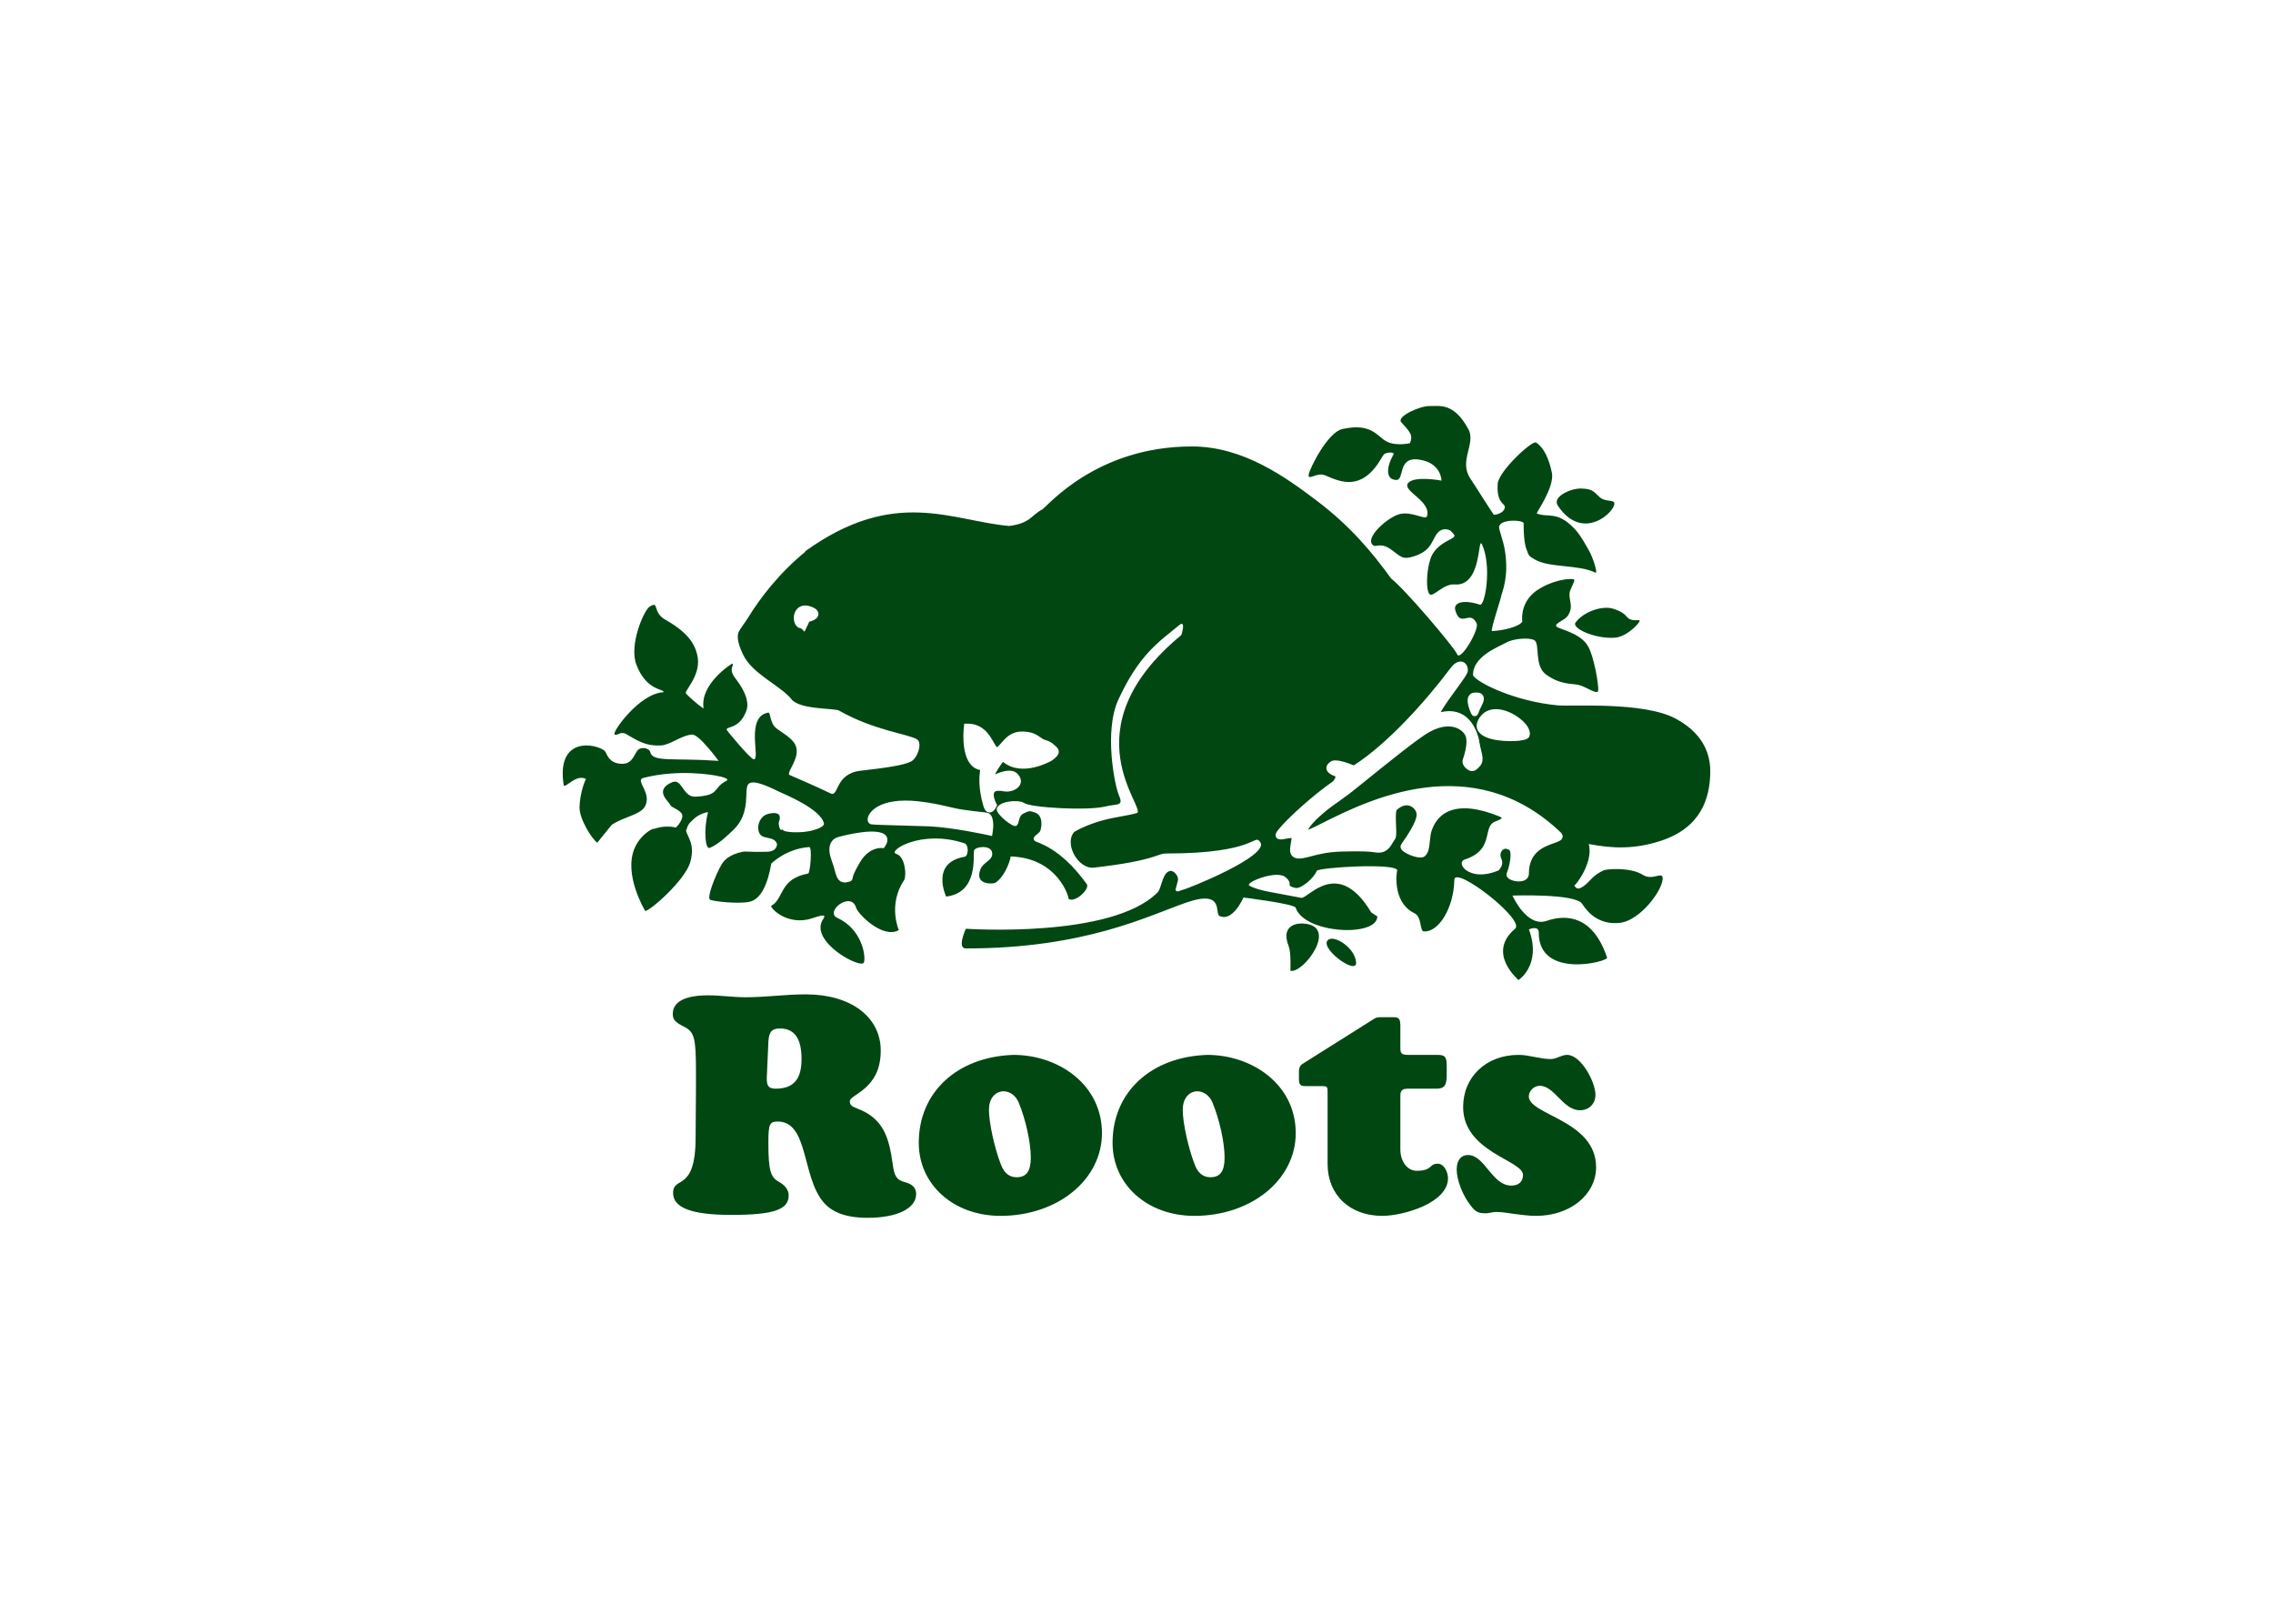 <svg clip-rule="evenodd" fill-rule="evenodd" stroke-linejoin="round" stroke-miterlimit="2" viewBox="0 0 560 400" xmlns="http://www.w3.org/2000/svg"><g fill="#004712" fill-rule="nonzero"><path d="m327.468 231.382c1.615-.809 6.313 2.104 6.638 5.665.323 3.56-9.874-4.044-6.638-5.665zm-9.549 7.768c3.205.763 12.259-11.341 2.914-11.652 0 0-5.689-.347-3.32 5.664.605 1.535.406 5.988.406 5.988zm80.04-82.065c3.065-.258 6.637-4.209 5.909-4.289-.729-.082-1.216.163-2.266-.243-1.051-.403-.81-1.536-4.129-2.59-2.807-.889-7.426.799-9.306 3.401-1.051 1.456 5.017 4.125 9.792 3.721zm-3.777-34.558c-1.538-1.375-1.725-2.104-4.639-2.183-2.541-.071-7.202 2.022-5.746 4.208 6.172 9.262 14.321 1.361 13.919-.647-.161-.812-2.29-.266-3.534-1.378zm18.588 54.47c-7.932-4.21-25.411-2.915-28.973-3.237-10.4-.948-19.748-5.504-20.88-7.368-.163-4.692 6.311-7.04 8.175-8.093 1.861-1.051 5.827-1.295 6.958-.565 1.405.903-.126 6.246 2.834 8.416 3.514 2.577 6.313 2.186 8.093 2.59 1.781.405 4.613 2.59 4.774 1.376.162-1.214-.97-8.255-2.508-10.927-2.005-3.482-7.526-4.207-7.851-4.936-.321-.728 2.106-1.457 2.833-2.509 1.807-2.611-.219-4.328.702-6.478.575-1.344 1.279-2.534.755-2.587-3.035-.304-7.596 1.427-9.825 3.368-3.505 3.054-2.801 7.073-2.801 7.073-.777 1.294-4.646 2.2-7.445 2.346-.556.031 2.149-7.803 2.266-8.74.082-.646 1.983-4.478.876-11.168-.43-2.609-1.537-5.169-1.417-5.829.356-1.943 6.044-1.669 6.044-.809 0 3.959.378 5.608.792 6.638.539 1.349.342 1.321 1.96 2.266 3.628 2.116 10.824 1.204 14.892 3.238.809.403-.705-4.007-1.516-5.383-.762-1.294-1.935-3.583-3.313-5.113-4.45-4.936-6.808-2.922-9.577-4.074-.213-.087 4.452-6.555 3.723-10.035s-1.944-6.15-3.884-7.445c-.943-.628-9.278 7.088-9.47 10.197-.349 5.614 2.496 4.509 1.59 6.32-.514 1.028-2.466 1.416-2.589 1.233-2.869-4.331-4.26-6.684-5.72-8.847-2.961-4.381 1.412-8.572-.484-12.141-3.616-6.804-7.329-5.67-9.549-5.746-2.347-.082-8.231 2.573-7.015 3.965 2.069 2.371 3.002 3.072 2.159 5.182 0 0-3.4.808-5.746-.407-2.347-1.214-3.643-4.695-10.928-3.075-3.597.8-7.93 9.55-8.254 11.087-.406 1.928 1.92-.599 4.047.326 1.861.809 4.129 1.802 6.395 1.618 5.017-.406 7.363-5.99 8.011-6.717.648-.729 2.751-.65 2.429-.082-1.739 3.04-2.066 6.211.646 6.312 2.185.081.161-5.826 5.666-5.017 5.503.809 5.503 5.179 5.503 5.179s-6.799-1.294-8.255.648 5.76 4.358 4.693 8.092c-.322 1.134-3.692-1.283-6.798-.485-2.833.728-8.784 5.912-6.473 7.687.7.54 1.78-.756 4.207.891 2.25 1.525 2.745 2.629 5.098 2.023 5.343-1.376 4.997-4.234 6.637-6.07 1.044-1.169 2.814-.94 3.4-.161.485.647 1.293.971-.08 1.699-1.377.728-4.211 2.023-5.181 5.019-.972 2.993-1.132 7.767-.161 8.658.859.789 3.395-2.666 6.152-2.428 6.83.595 5.621-12.292 6.742-9.845 2.477 5.402.729 15.241-.511 14.836-4.266-1.392-6.597-.458-6.071 1.377 1.301 4.532 3.624-.306 5.261 3.237.7 1.521-4.174 9.8-4.86 7.475-1.175-2.19-12.769-15.857-16.212-18.535-4.548-6.296-9.96-12.813-18.02-18.939-8.094-6.15-18.452-13.596-31.078-13.596-23.655 0-35.635 14.849-36.905 15.539-2.779 1.511-2.887 3.373-8.095 4.046-14.218-1.229-28.181-9.693-50.366 6.313h.189c-6.504 5.304-11.241 11.504-14.208 16.371-.64 1.052-1.953 2.673-2.302 3.539-.6 1.501.409 3.973 1.11 5.442 2.105 4.406 7.919 7.065 11 10.016.324.309.628.59.84.89 1.941 2.75 10.682 2.265 11.817 2.913 8.621 4.925 17.36 5.817 19.261 7.122 1.266.868.161 4.532-1.539 5.423-1.699.889-5.906 1.537-12.383 2.266-6.474.728-5.34 6.636-7.444 5.585-2.732-1.368-10.199-4.587-10.199-4.587-.404-.97 2.436-3.87 1.781-6.663-.547-2.333-3.724-3.722-5.1-4.936-1.376-1.215-1.294-3.804-1.779-3.724-5.784.963-1.898 11.519-3.588 11.519-.799 0-6.598-7.01-6.677-7.258-.303-.948 3.156-.025 4.842-4.747.905-2.534-.997-5.736-2.697-7.921-1.945-2.502-.152-3.148-.783-3.653-.097-.021-8.053 4.987-7.069 11.062 0 0-1.915-1.215-4.343-3.697-.536-.546 3.55-4.231 2.914-8.74-.503-3.562-2.719-6.458-7.97-9.426-3.38-1.908-1.391-4.84-3.927-3.199-1.377.89-5.084 9.382-3.237 14.244 2.477 6.519 6.799 5.909 6.718 6.8-5.99.243-12.95 10.116-12.06 10.439.891.324 1.391-1.036 3.09.017 3.691 2.283 5.509 2.783 8.323 2.655 2.252-.104 5.147-2.559 7.688-2.672 1.718-.075 6.501 6.475 6.501 6.475-11.195-.784-16.232.424-16.847-2.171-.242-1.022-2.086-1.253-2.846-.662-1.122.874-1.277 3.562-4.045 3.562-3.487 0-3.809-2.727-4.291-3.157-2.039-1.825-12.093-3.835-10.116 8.498.486.648 3.151-2.965 5.531-1.564-.194-.115-1.582 3.456-1.645 6.906-.052 2.855 2.929 7.719 4.37 8.741l3.562-4.396c2.852-1.907 6.768-2.442 8.012-4.264 2.265-3.318-2.428-6.716-.243-7.283 8.732-2.264 17.228-.696 17.94-.567 3.685.67 2.643 1.215 2.643 1.215-3.601 1.799-1.514 3.693-7.769 3.964-3.101.135-3.217-4.607-5.691-3.56-4.661 1.973-.73 4.829-.486 5.557.227.688 1.779.917 2.751 2.051.971 1.133-1.296 3.723-1.457 3.561-.104-.103-3.044-.749-5.898.604 2.254-1.041-2.176-.051-4.137 4.413-2.882 6.565 2.59 15.539 2.59 15.539 1.349-.134 9.901-7.663 11.115-12.112 1.213-4.453-.697-5.95-1.102-7.84h.136c.425-1.645.946-1.867 1.99-2.871 1.038-1 3.402-1.742 3.319-1.43-1.08 4.048-.721 9.184.445 8.701 2.242-.928 4.414-3.112 5.753-4.371 4.586-4.317 2.543-9.995 3.757-11.344 1.214-1.35 5.783 1.032 7.767 1.969 1.145.542 9.969 4.12 10.846 7.688.186.762-1.516 1.385-2.46 1.658-3.07.939-7.453.538-7.577.042-.001-.008-.004-.019-.008-.042-.173-.472-.761.816-1.075-1.353-.126-.881.431-1.09.194-2.084-.277-1.171-2.67-.727-3.561-.242-1.449.789-2.185 2.994-1.376 4.532.852 1.616 3.562.5 4.316 2.588-.079-.218.314 1.834-2.48 1.917-4.543.133-5.063-.199-6.124.028-2.855.61-4.372 1.86-5.1 3.156-1.579 2.809-3.723 8.254-2.752 8.658.972.406 6.88 1.052 9.631.486 2.752-.567 4.505-4.154 5.396-9.416 0 0 3.595-3.646 9.333-4.072.835-.062.244 6.44-.242 6.528-7.156 1.298-5.942 6.24-9.063 7.931-.504.272 3.236 4.534 8.901 3.4 1.589-.317 5.138-1.973 3.886-.161-3.805 5.501 9.549 12.624 10.034 10.683.486-1.942-.728-8.254-6.555-10.927-3.261-1.495 3.343-6.741 4.613-2.508.486 1.62 6.636 7.77 10.521 5.503 0 0-2.768-6.207 1.296-12.301.648-.973.324-5.828-1.942-6.477-2.266-.645 6.151-6.15 16.833-2.589 1.086.363 1.01 3.145 0 3.318-8.498 1.457-4.532 9.793-4.532 9.793 8.099-.933 6.55-10.369 6.879-11.358.324-.97 4.129-1.429 4.451.513.324 1.944-2.184 2.267-2.914 4.207-1.46 3.9 3.237 3.565 3.723 3.238 2.678-1.783 3.904-6.47 3.725-6.473 12.039.334 14.608 10.727 14.242 10.357 1.351 1.354 5.429-2.313 4.533-3.557-6.66-9.266-12.434-10.235-12.786-10.605-1.078-1.128 1.24-1.725 1.415-2.713.486-1.86.203-3.68-1.254-4.246-1.456-.566-1.538-.486-2.912.16-1.461.685-.972 2.671-1.862 3.077-.89.404-4.938-2.913-4.776-4.128.278-2.081 5.541-2.379 6.718-1.538 1.7 1.213 15.783 1.943 19.991.89 2.886-.721 4.62.02 3.426-2.67-1.064-2.392-3.766-15.88-.163-23.685 5.159-11.177 10.01-14.216 14.973-18.319 1.788-1.477.541 2.428.541 2.428-28.363 23.38-8.124 43.078-11.009 43.867-2.478.676-5.502 1.009-8.255 1.752-3.065.826-5.794 2.066-7.067 2.833-2.692 2.862.91 9.296 4.801 8.848 15.435-1.778 15.459-3.48 17.726-3.48 22.662 0 21.577-5.046 23.226-2.832 2.528 3.387-18.2 11.686-19.179 11.803-1.08.336-1.163.633-1.702.025 0 0 .187-.74.595-2.293.134-.521-.032-1.37-.933-2.09-.335-.27-.903-.554-1.644-.014-1.261.918-1.544 4.094-2.423 4.983-11.307 11.435-47.229 8.953-47.229 8.953s-2.267 4.854 0 4.854c29.487 0 44.998-8.093 54.386-11.331 9.39-3.236 6.857 2.712 8.095 3.318 3.272 1.602 5.908-4.531 5.908-4.531s12.544 1.538 12.869 2.508c2.136 6.408 19.992 7.353 20.125 2.157l-1.512-.996c-8.233-13.773-15.613-3.264-17.238-3.59-6.475-1.294-10.505-1.693-12.76-2.995-1.309-.755 6.691-3.966 8.876-2.102 2.175 1.853-.266 1.994 2.428 2.65 1.382.338 4.603-2.439 5.261-4.186.323-.864 19.855-2.051 19.855-.108 0-.695-1.681 7.683 4.261 10.547 1.836.886 1.216 4.371 2.268 4.451 3.686.283 7.396-5.824 7.526-12.706.069-3.646 17.575 9.868 14.971 12.06-7.121 5.988.809 12.542.809 12.624 0 .081 5.83-3.722 2.592-12.463 0 0 2.427-1.134 2.427.809 0 11.556 17.157 7.122 16.833 6.152-3.433-10.298-9.954-10.767-14.891-9.067s-8.417-6.232-8.417-6.232 15.507-.546 17.158 2.025c1.457 2.264 4.208 5.26 9.308 4.693 5.097-.566 10.844-8.418 10.52-11.167-.172-1.462-2.527.822-4.856-.648-3.109-1.964-8.989-1.429-9.631-1.133-2.661 1.228-3.154 2.429-4.532 3.563-1.6 1.315-2.186 1.132-2.749.159.164.286 4.854-5.665 3.561-10.198 5.825 1.135 11.254 1.339 17.728-.766 10.182-3.31 12.054-10.778 12.216-16.551.092-3.401-.653-9.39-8.584-13.597zm-169.188 28.764c-.087-.019-8.821-1.94-14.644-2.193l-5.434-.165c-4.93-.133-8.209-.229-8.828-.332-.515-.086-1.017-.572-.901-1.436.209-1.522 2.85-5.259 12.45-4.24 3.091.327 5.6.91 7.617 1.379 1.198.279 2.233.519 3.14.652 2.433.353 4.027.524 4.98.622.703.076 1.056.113 1.288.173 1.872.468 1.473 3.853 1.304 4.882l-.138.844zm-44.205-52.602-.506 1.07-.33.693-.327.691-.541-.541-.271-.272c-.485-.04-.934-.276-1.258-.693-.691-.889-.844-2.653.034-3.856.37-.509 1.461-1.603 3.624-.816.527.191 1.925.699 1.826 1.931-.067.829-.83 1.43-2.251 1.793zm61.471 32.031c-.016.912-.904 1.577-1.686 2.164l-.039.029-.042.024c-.307.177-7.32 4.124-11.953.286-.561.643-1.462 2.035-2.005 3.098 1.687-.782 4.198-1.565 5.556-.171 1.221 1.256.83 2.353.606 2.766-.68 1.247-2.619 1.822-3.934 1.562-1.216-.245-2.075-.167-2.356.212-.409.55.041 2.008.474 2.82l.187.35c.001 0-.161.363-.161.363-.162.359-.764 1.521-1.759 1.451-1.015-.071-1.367-1.291-1.484-1.693-1.308-4.512-.971-7.45-.772-8.75-.891-.168-1.657-.602-2.281-1.308-2.501-2.83-1.752-9.151-1.721-9.419l.087-.702.709-.006c3.914-.039 5.556 2.855 6.535 4.582.263.464.612 1.073.815 1.229.355-.227.723-.655 1.113-1.107 1.007-1.167 2.385-2.764 5.089-2.764 2.475 0 3.657.834 4.52 1.443.401.284.717.506 1.088.607 1.336.365 1.872.863 2.346 1.302.124.116.243.226.374.331.582.468.699.966.694 1.301zm115.983-3.894c-.195.666-.967 1.011-2.662 1.188-2.14.226-8.582.241-10.071-2.526-.398-.742-.586-1.975.783-3.639 1.625-1.976 4.609-2.158 7.789-.477 2.479 1.307 4.703 3.603 4.161 5.454zm8.139 24.968c-.163.759-.939 1.032-2.113 1.447-2.462.867-6.181 2.177-6.181 7.484 0 .778-.428 1.402-1.169 1.714-1.242.52-3.257.084-3.977-.626-.356-.35-.469-.809-.301-1.226.792-1.987 1.248-4.978.65-5.637-.171-.159-.873-.394-1.104-.338-.462.156-.799.446-.969.844-.214.491-.164 1.122.136 1.772.581 1.259-.483 2.458-.607 2.591l-.121.133-.168.065c-4.779 1.94-7.327.3-7.995-.249-.678-.56-1.008-1.194-.903-1.739.071-.359.32-.638.663-.747 4.57-1.449 5.172-4.115 5.657-6.256.31-1.366.6-2.656 1.912-3.117 1.17-.414 1.532-.734 1.638-.856-.092-.105-.318-.27-.608-.389-5.246-2.138-9.432-2.577-12.443-1.305-2.796 1.178-3.762 3.561-4.079 4.342-.027.067-.051.125-.07.175-.319.739-.429 1.784-.534 2.796-.169 1.632-.33 3.169-1.38 3.871-1.145.765-4.513-.573-5.411-1.498-.579-.594-.499-1.208-.231-1.587 3.763-5.306 3.904-6.951 3.686-7.728-.308-1.089-1.395-1.868-2.529-1.815-.998.05-2.057.873-2.318 1.159-.293.432-.203 2.604-.153 3.772.081 1.966.104 2.935-.292 3.463-.183.242-.349.521-.525.817-.684 1.15-1.624 2.722-4.107 2.413l-.392-.054c-1.145-.154-2.444-.329-7.984-.184-3.547.092-5.969.727-7.737 1.194-1.381.362-2.38.627-3.318.498-.604-.082-1.066-.337-1.369-.76-.594-.816-.388-1.935-.173-3.121.071-.38.138-.764.178-1.129-.346-.03-1.032.092-1.439.168-1.04.196-1.938.362-2.366-.351-.421-.701.179-1.456.437-1.778 2.385-2.997 8.84-8.741 13.282-11.815.678-.47.908-1.146.884-1.397-1.062-.401-2.125-.949-2.234-1.933-.074-.655.308-1.255 1.129-1.786 1.082-.691 3.825.246 5.614.983 8.291-5.294 17.743-15.83 23.881-24.015 1.381-1.84 2.58-1.631 3.031-1.456.804.314 1.275 1.214 1.172 2.238-.066.656-.814 1.729-2.937 4.628-1.211 1.653-3.071 4.204-3.722 5.504 3.961-.928 6.283.826 7.546 2.519 1.113 1.494 1.956 3.915 1.983 5.07l.04-.005c.087.588.226 1.162.364 1.715.367 1.484.748 3.02-.364 4.085-.052.05-.114.121-.183.193-.35.384-1.001 1.095-1.989.898-.662-.133-1.385-.691-1.765-1.356-.282-.493-.351-1.018-.193-1.473 1.153-3.329.924-4.966.774-5.516-.198-.724-.948-1.669-2.189-2.199-1.297-.554-3.524-.843-6.769.922-2.638 1.433-10.29 7.615-15.356 11.706-1.957 1.581-3.648 2.945-4.608 3.682l-.007-.009c-.292.206-1.557 1.134-2.353 1.719-3.343 2.249-6.832 5.312-7.606 7.024.818-.316 2.205-1.012 3.561-1.692 11.034-5.527 36.874-18.475 58.673 2.333.484.467.513.912.45 1.205zm-21.809-35.632c.488-.05 1.635-.163 2.178.648.529.79.078 1.84-.306 2.561-.357.669-.558 1.204-.691 1.556-.181.474-.383 1.014-1.012 1.019-.639.006-.859-.54-1.11-1.174-.705-1.759-.822-3.049-.347-3.832.273-.445.729-.722 1.288-.778zm-145.906 38.271h.005c-.126-.011-3.091-.261-5.289 3.361-1.164 1.918-1.804 3.271-1.903 4.019-.091.681-.508.842-.893.936-.055.014-.117.029-.195.052-.743.201-1.35.158-1.857-.134-.865-.497-1.136-1.514-1.482-2.802-.171-.641-.367-1.37-.662-2.124-.516-1.315-.984-3.174-.286-4.564.365-.724 1.008-1.228 1.864-1.461 1.675-.455 10.113-2.606 11.776-.247.344.489.568 1.34-.323 2.623l-.277.397z"/><path d="m171.464 268.432v-4.522c0-8.17-.396-9.676-2.856-10.946-2.222-1.109-2.855-1.744-2.855-3.172 0-3.014 3.014-4.598 8.725-4.598 3.092 0 6.107.474 9.2.474 4.997 0 9.914-.714 14.832-.714 11.104 0 18.48 5.553 18.48 13.879 0 9.599-7.615 10.707-7.615 12.455 0 .871.397 1.268 1.903 1.823 6.505 2.458 7.774 7.377 8.646 13.564.397 3.092.952 3.965 2.934 4.52 1.508.395 2.856 1.111 2.856 2.934 0 3.569-4.679 5.871-11.975 5.871-5.315 0-8.883-1.349-11.026-4.047-5.155-6.345-3.569-19.67-11.104-19.67-1.983 0-2.3.634-2.3 5.078 0 6.979.475 8.643 2.697 9.834 1.506.872 2.3 1.981 2.3 3.331 0 3.489-3.808 4.757-14.118 4.757-9.755 0-14.356-1.743-14.356-5.392 0-4.361 5.551 0 5.551-13.721zm17.448-2.856c0 1.666.24 2.617 2.143 2.617 4.44 0 6.423-2.3 6.423-7.296 0-5.077-1.745-7.536-5.314-7.536-1.982 0-2.697.795-2.855 3.174z"/><path d="m271.488 279.138c0 11.501-10.947 20.384-24.986 20.384-11.579 0-20.144-7.692-20.144-18.005 0-12.452 9.437-21.176 23.318-21.652 11.102.001 21.812 7.299 21.812 19.273zm-27.841-5.711c0 3.095 1.349 9.36 2.935 13.404.793 2.143 2.061 3.173 3.886 3.173 2.379 0 3.49-1.426 3.49-4.836 0-3.729-1.269-9.441-3.014-13.644-.713-1.586-2.061-2.698-3.807-2.698-2.142.159-3.49 1.906-3.49 4.601z"/><path d="m319.231 279.138c0 11.501-10.943 20.384-24.982 20.384-11.582 0-20.145-7.692-20.145-18.005 0-12.452 9.438-21.176 23.314-21.652 11.105.001 21.813 7.299 21.813 19.273zm-27.838-5.711c0 3.095 1.348 9.36 2.933 13.404.792 2.143 2.064 3.173 3.887 3.173 2.378 0 3.49-1.426 3.49-4.836 0-3.729-1.27-9.441-3.012-13.644-.716-1.586-2.067-2.698-3.809-2.698-2.14.159-3.489 1.906-3.489 4.601z"/><path d="m345.005 283.105c0 3.092 1.748 5.313 4.047 5.313 3.966 0 2.936-1.744 5.155-1.744 1.666 0 2.538 2.218 2.538 3.569 0 6.186-11.183 9.279-16.181 9.279-8.011 0-13.482-5.155-13.482-12.77v-17.847c0-1.189-.158-1.348-1.349-1.348h-3.966c-1.506 0-1.744-.316-1.744-2.061v-1.746c0-.632.316-1.347.871-1.667l17.768-11.183c.396-.237.873-.316 1.586-.316h3.174c1.268 0 1.584.474 1.584 2.141v5.317c0 1.504.318 1.823 1.983 1.823h7.14c1.903 0 2.301.475 2.301 2.776v2.298c0 2.461-.634 3.253-2.537 3.253h-6.982c-1.426 0-1.905.397-1.905 1.823v13.09z"/><path d="m368.88 298.571c-.396 0-.713 0-1.189.079-.635.158-.952.158-.952.158-.238.08-.476.08-.715.08-1.743 0-2.457-.317-3.568-1.745-2.061-2.536-3.569-6.425-3.569-9.043 0-2.221 1.031-3.568 2.775-3.568 4.205 0 5.87 7.534 10.708 7.534 1.747 0 2.857-.95 2.857-2.617 0-3.649-14.752-5.632-14.752-16.736 0-7.456 5.709-12.848 13.642-12.848 2.696 0 5.234 1.031 7.93 1.031 1.428 0 2.62-1.031 4.047-1.031 3.409 0 6.979 6.662 6.979 9.833 0 2.222-1.587 3.807-3.807 3.807-4.204 0-6.266-6.027-9.914-6.027-1.428 0-2.698 1.27-2.698 2.617 0 4.6 16.578 5.869 16.578 17.45 0 6.742-6.425 11.976-14.753 11.976-1.825 0-3.567-.24-5.392-.473-1.35-.16-2.779-.477-4.207-.477z"/></g></svg>